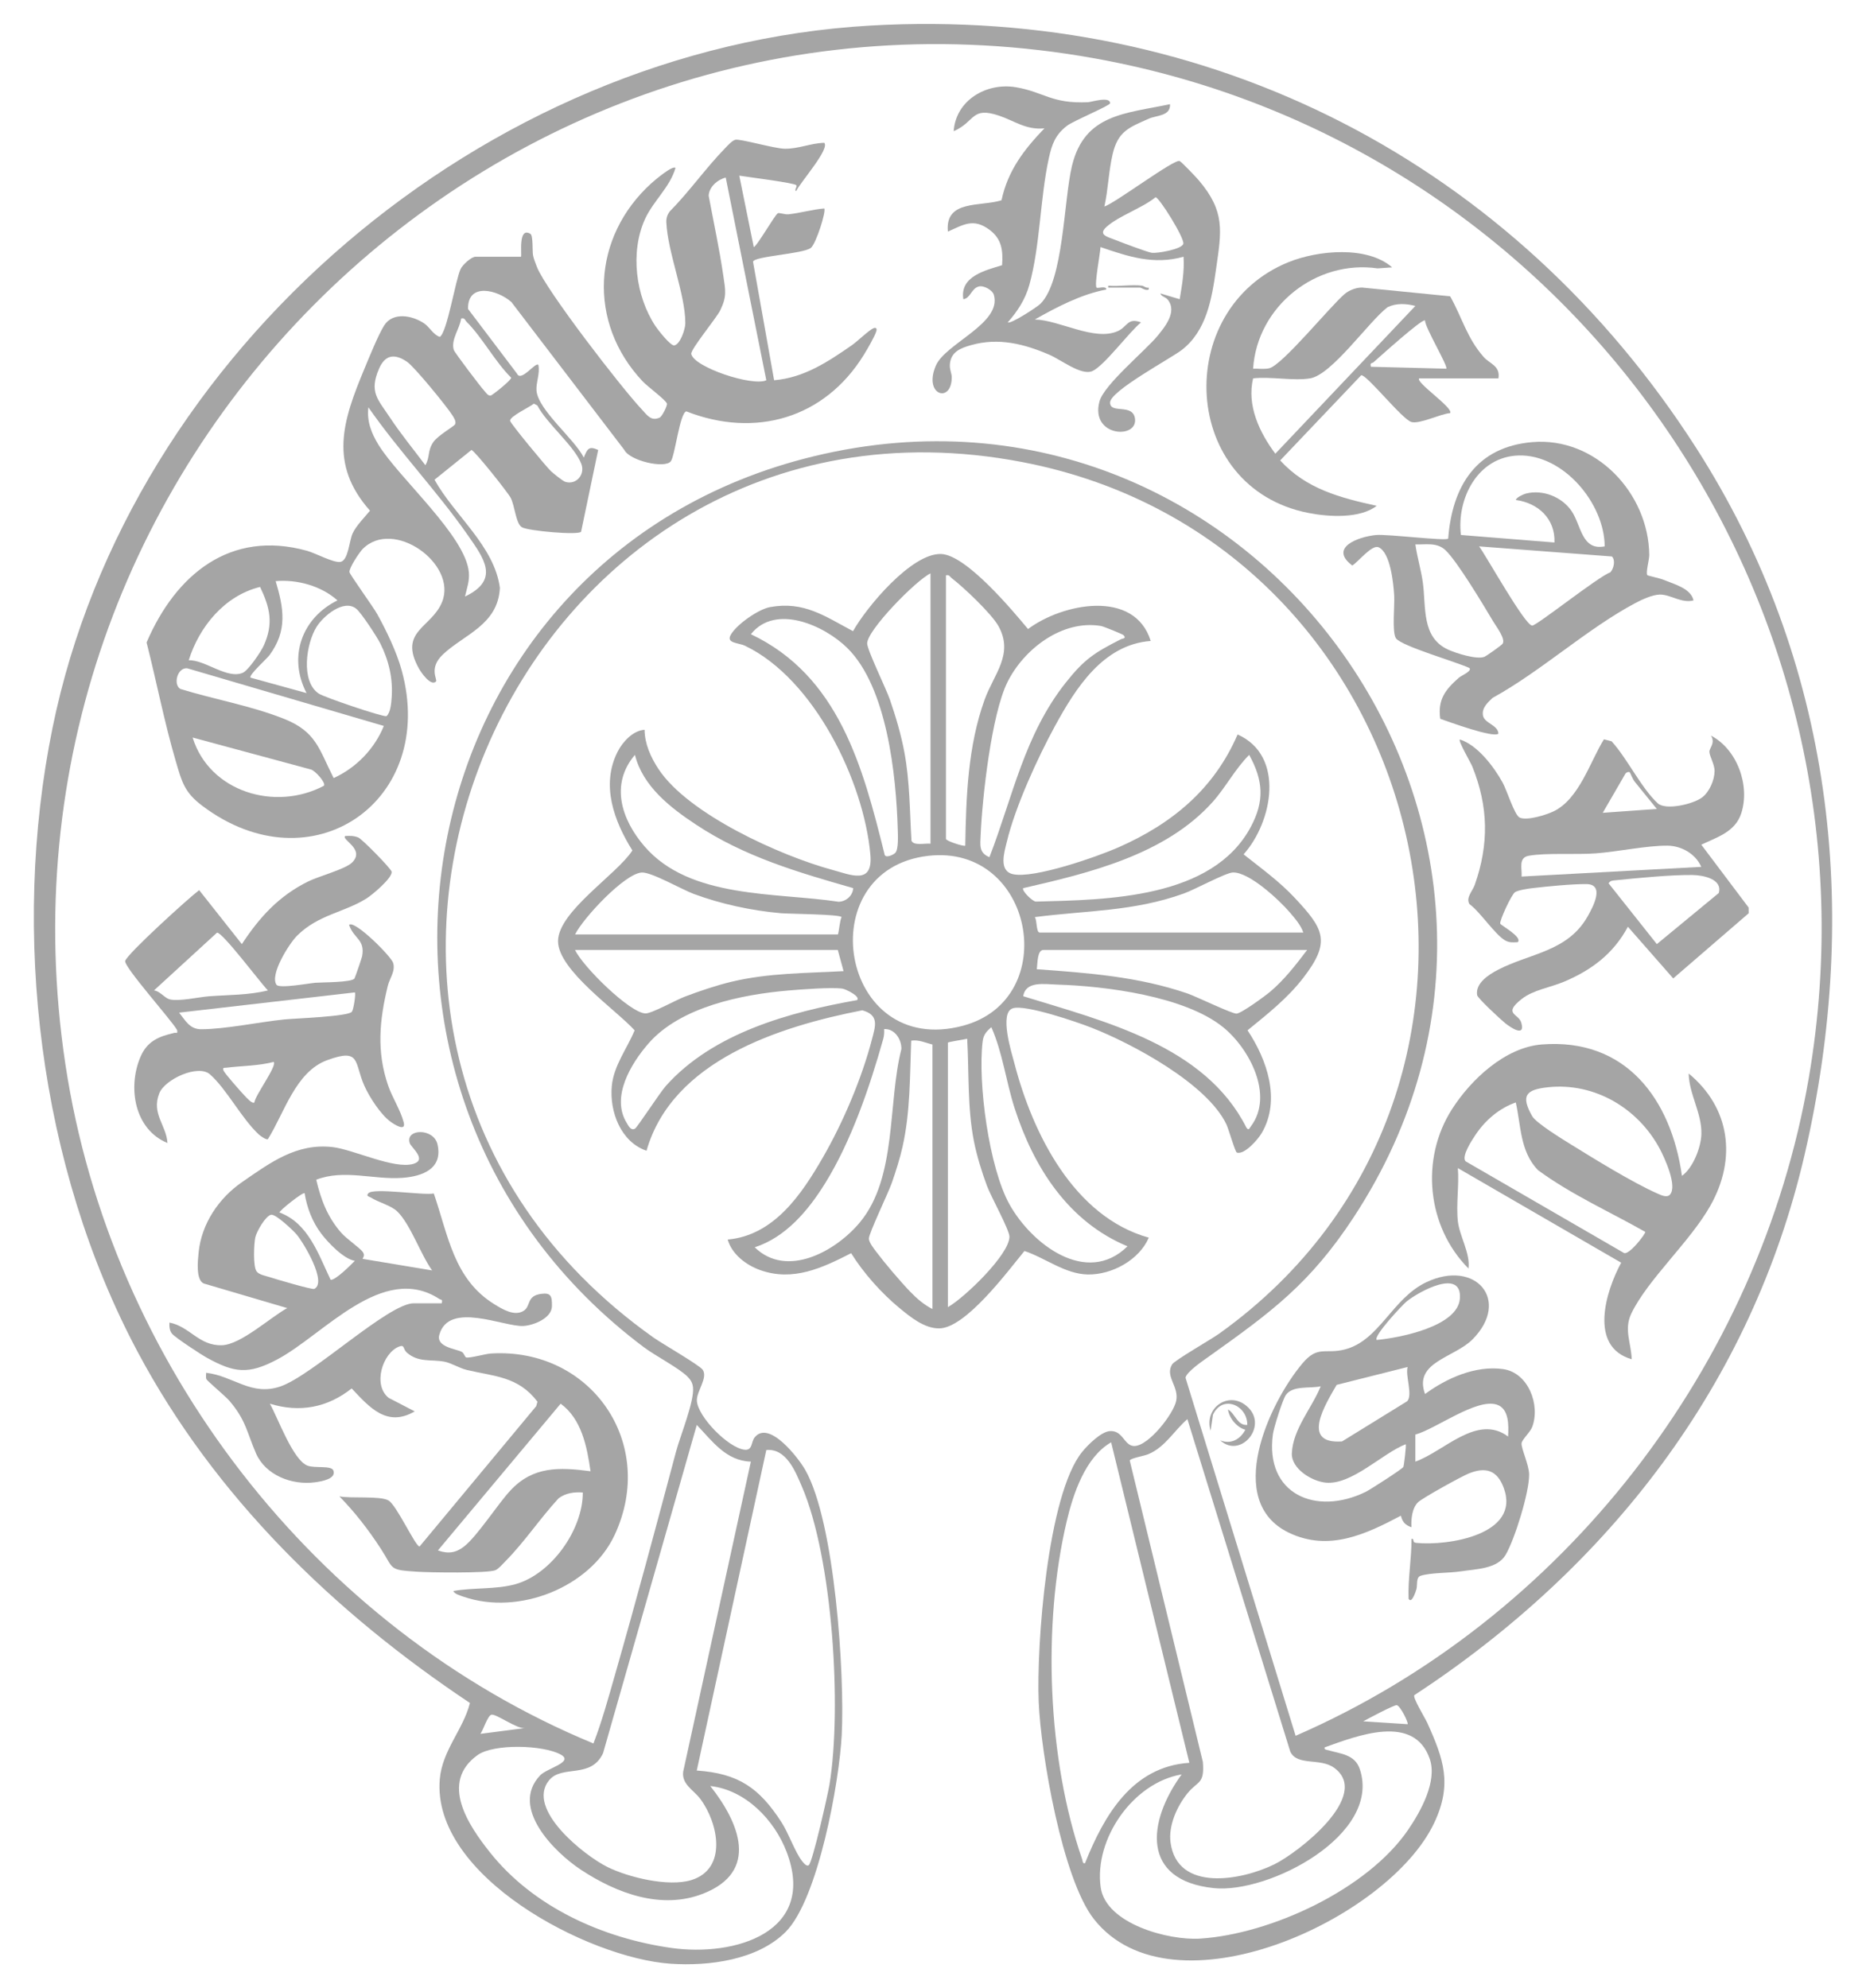 <?xml version="1.0" encoding="UTF-8"?> <svg xmlns="http://www.w3.org/2000/svg" id="_Слой_1" version="1.1" viewBox="0 0 716.889 764"><defs><style> .st0 { fill: #a5a5a5; } </style></defs><path class="st0" d="M334.326,9.829c130.85-7.5,247.253,52.934,317.351,162.338,52.443,81.85,63.441,177.239,41.632,271.512-20.41,88.225-75.083,158.596-149.974,207.746-.567,1.069,4.158,8.744,5.009,10.626,6.337,14.025,9.67,23.613,2.622,38.498-17.576,37.116-100.623,75.093-130.708,36.882-12.099-15.367-20.381-63.548-21.205-83.418-.895-21.58,3.332-79.55,16.682-96.087,2.124-2.631,7.199-7.704,10.574-7.995,5.178-.446,5.509,5.725,9.468,5.723,5.465-.003,15.014-12.239,16.09-17.313,1.192-5.624-4.445-9.446-1.532-14.088.983-1.567,14.955-9.568,17.962-11.717,132.599-94.745,84.305-304.461-75.777-335.019-196.262-37.465-305.395,220.28-141.391,336.503,3.203,2.27,17.682,10.589,18.842,12.335,2.077,3.125-2.387,8.278-2.241,11.851.25,6.126,12.111,18.221,18.333,18.87,3.126.326,2.43-2.936,3.864-4.733,5.462-6.844,16.825,7.883,19.448,12.512,11.366,20.06,15.185,78.226,14.004,101.809-.894,17.846-9.011,63.111-21.529,75.675-10.816,10.856-29.551,13.246-44.211,12.249-31.61-2.15-91.848-33.649-88.681-70.916.942-11.085,9.071-19.172,11.585-29.279-52.15-34.76-98.059-79.282-127.717-135.027C15.01,448.287,4.126,358.464,20.181,279.685,49.778,134.461,186.416,18.307,334.326,9.829ZM497.757,667.005c102.915-44.763,178.148-142.179,197.163-252.877,31.528-183.541-91.824-358.776-274.217-391.669C191.061-18.955-9.605,179.084,25.135,409.043c17.341,114.786,95.61,216.519,202.853,260.912,3.219-8.325,5.67-17.283,8.157-25.953,8.216-28.642,15.912-57.444,23.59-86.228,1.627-6.099,7.101-19.374,6.505-24.72-.191-1.716-.932-2.874-2.106-4.056-3.287-3.313-12.319-7.97-16.718-11.268-130.399-97.746-94.412-303.843,65.388-342.439,169.999-41.059,302.972,146.694,207.223,292.508-16.724,25.468-31.486,36.29-55.607,53.475-2.146,1.529-8.538,5.842-8.968,8.122l42.305,137.61ZM456.18,545.322c-5.119,4.393-8.546,10.795-15.066,13.493-1.627.673-6.985,1.544-7.076,2.434l28.08,115.779c.699,8.671-1.88,7.176-5.819,11.976-4.081,4.974-7.464,12.502-6.596,18.988,2.576,19.251,27.442,14.549,39.914,8.388,9.249-4.569,37.478-26.525,22.929-37.088-5.378-3.905-14.151-.582-16.828-6.176l-39.539-127.793ZM288.471,561.648c-9.566-.279-14.821-7.893-20.775-14.1l-36.007,126.129c-4.637,10.051-15.768,4.315-20.744,10.424-9.017,11.07,13.522,28.881,22.323,33.268,8.177,4.076,23.583,7.787,32.351,5.072,13.999-4.336,10.312-21.971,3.425-31.194-2.56-3.428-7.233-5.584-6.569-10.477l25.995-119.121ZM456.933,677.384l-30.05-123.153c-9.896,5.671-14.582,19.774-17.085,30.405-9.366,39.784-7.393,91.3,5.963,129.849.247.714.091,1.703,1.086,1.484,7.284-18.283,18.083-37.131,40.086-38.586ZM310.723,716.715c1.446-1.094,7.343-27.255,7.956-31.006,4.802-29.36,1.205-86.973-10.569-114.396-2.549-5.936-6.034-14.828-13.705-14.125l-26.72,123.166c16.096,1.098,24.035,6.742,32.515,19.81,2.808,4.327,5.255,11.608,7.978,15.025.5.627,1.692,2.171,2.545,1.526ZM540.788,662.549c.432-.39-2.719-7.034-4.177-7.31-.965-.182-11.088,5.24-12.885,6.205l17.062,1.105ZM201.634,664.045c-2.92.465-11.151-5.648-12.87-5.141-1.447.427-3.135,5.941-4.195,7.352l17.064-2.21ZM453.962,681.852c-18.668,3.151-33.668,24.788-31.105,43.333,1.955,14.142,26.191,20.528,38.184,19.756,27.262-1.753,64.303-18.937,79.918-41.783,4.885-7.148,11.275-18.644,8.346-27.228-6.003-17.59-27.835-8.974-40.419-4.464-.217.96.768.889,1.472,1.099,4.665,1.39,10.145,1.545,12.057,7.249,8.469,25.27-35.049,47.939-56.115,45.716-28.01-2.956-25.553-25.467-12.337-43.678ZM272.883,686.304c11.152,14.088,18.962,32.861-2.773,41.368-16.069,6.289-33.229-.162-46.884-9.165-10.204-6.728-27.504-23.934-15.682-36.323,2.604-2.729,13.012-5.054,7.98-7.915-6.61-3.758-25.799-4.346-32.064.159-14.64,10.529-3.484,27.002,4.837,37.45,16.696,20.966,43.243,32.882,69.49,36.627,24.554,3.504,56.272-6,44.394-36.965-4.704-12.262-15.768-23.735-29.298-25.236Z"></path><path class="st0" d="M442.092,246.298c-18.274,1.372-28.793,18.068-36.755,32.636-6.688,12.239-15.316,31.092-18.531,44.541-.924,3.867-3.297,11.172,2.377,12.446,8.017,1.8,32.391-6.724,40.555-10.331,20.583-9.091,36.657-22.352,45.727-43.358,18.255,8.111,13.503,33.52,2.31,46.063,6.729,5.335,13.71,10.373,19.611,16.681,11.266,12.041,14.062,16.842,3.309,30.782-6.065,7.863-13.773,13.931-21.408,20.151,7.517,11.317,12.879,26.841,5.411,39.537-1.372,2.332-6.544,8.367-9.513,7.451-.657-.203-3.14-8.994-4.025-10.858-7.407-15.592-36.073-30.973-51.884-37.164-5.546-2.172-25.247-8.924-30.11-7.449-5.459,1.656-.488,17.18.604,21.367,7.004,26.854,22.815,58.774,51.573,66.79-3.674,8.58-14.146,14.283-23.368,14.149-8.778-.127-16.404-6.383-24.396-9.026-6.258,7.579-22.523,29.654-32.742,29.743-5.707.05-11.035-4.327-15.235-7.784-6.901-5.681-13.933-13.551-18.604-21.116-11.13,5.694-22.371,11.012-35.024,6.471-5.404-1.939-10.781-6.086-12.413-11.7,17.805-1.627,28.332-17.293,36.492-31.411,7.809-13.511,15.033-30.49,18.956-45.597,1.308-5.036,2.867-9.271-3.729-11.09-31.791,6.196-72.997,19.285-82.895,53.964-9.878-3.357-14.26-14.994-13.343-24.852.734-7.89,5.871-14.37,8.779-21.417-7.072-7.818-29.43-23.135-29.43-34.237-0-11.428,22.708-25.726,28.564-34.881-7.021-11.22-12.147-25.097-5.718-37.856,1.939-3.848,5.92-8.237,10.409-8.514.032,5.441,2.404,10.619,5.336,15.076,11.434,17.379,46.905,33.342,66.655,38.719,7.33,1.996,15.8,5.905,14.747-5.847-2.527-28.2-21.629-67.515-48.143-80.222-2.511-1.203-7.25-.928-5.57-4.08,2.132-4.002,10.679-9.975,15.182-10.793,13.071-2.376,21.081,3.544,31.868,9.251,5.239-9.317,22.515-30.021,33.82-29.655,9.612.311,27.262,21.468,33.411,28.837,13.246-9.905,40.91-15.438,47.139,4.582ZM357.486,324.211v-103.877c-5.532,2.601-24.425,21.889-24.33,26.944.048,2.585,7.298,17.385,8.76,21.641,2.261,6.584,4.319,13.536,5.579,20.391,2.044,11.122,1.999,22.403,2.674,33.684.706,2.144,5.399.942,7.317,1.217ZM363.423,221.075v101.28c0,.816,6.993,3.04,7.417,2.594.305-18.706,1.014-38.291,7.412-56.03,3.579-9.924,11.331-17.518,5.349-28.323-2.631-4.753-13.409-14.94-17.947-18.413-.748-.572-.936-1.431-2.231-1.108ZM343.94,327.738c1.335-1.37,1.021-6.997.959-9.124-.607-20.624-4.067-54.538-19.402-69.637-8.806-8.67-27.633-17.112-37.015-5.271,33.806,16.053,43.035,51.028,51.324,84.455.145,1.856,3.351.38,4.134-.423ZM431.693,244.091c-.305-.358-7.712-3.383-8.703-3.549-14.908-2.498-29.628,8.853-35.949,21.583-6.11,12.305-9.695,44.426-10.286,58.713-.162,3.902-.746,6.868,3.372,8.549,8.986-23.241,13.398-46.995,29.34-67.101,7.218-9.103,11.067-11.492,21.182-16.659.605-.309,2.203-.178,1.045-1.536ZM327.801,341.283c-21.416-6.144-41.769-12.061-60.5-24.476-9.892-6.557-20.336-14.676-23.369-26.726-9.665,11.287-5.153,24.957,3.74,35.221,17.492,20.188,50.401,17.553,74.547,21.218,2.883-.133,5.364-2.302,5.582-5.237ZM393.11,341.281c-.754.844,3.484,5.102,4.838,5.172,27.424-.702,67.831-1.093,82.585-28.696,5.34-9.991,4.794-17.817-.608-27.678-5.441,5.399-9.008,12.478-14.108,18.158-18.126,20.186-47.241,27.213-72.706,33.043ZM356.58,328.87c-45.839,5.315-34.026,77.916,13.359,65.294,38.205-10.176,27.256-70.004-13.359-65.294ZM220.934,359.084h100.93c.342,0,.788-5.803,1.49-6.67-.806-1.129-20.28-1.222-23.376-1.499-11.253-1.007-22.833-3.482-33.416-7.399-4.676-1.731-16.298-8.476-20.031-8.24-6.587.417-22.499,17.512-25.597,23.808ZM500.716,358.342c-.866-2.736-3.359-5.602-5.215-7.771-4.011-4.689-15.639-15.58-21.89-15.307-2.738.12-14.576,6.553-18.724,8.051-19.36,6.989-37.275,6.493-57.333,9.099.909,1.163.492,5.928,1.861,5.928h101.301ZM321.863,365.019h-100.93c2.767,6.176,21.051,24.284,27.073,24.406,2.361.048,11.831-5.213,15.031-6.424,5.643-2.136,12.141-4.352,18-5.747,14.389-3.429,28.43-3.258,43.049-4.077l-2.223-8.157ZM502.201,365.019h-101.301c-2.516,0-2.248,5.409-2.599,7.417,19.789,1.442,38.933,2.821,57.86,9.306,3.384,1.16,17.191,7.871,18.901,7.76,1.924-.125,11.094-6.864,13.047-8.522,5.391-4.576,9.84-10.368,14.092-15.961ZM393.106,382.818c31.151,9.657,69.791,18.875,85.729,50.453.898,1.297,1.101.39,1.741-.464,8.969-11.948-.635-29.966-10.674-38.093-14.719-11.916-45.155-15.798-63.777-16.371-4.853-.149-12.077-1.485-13.02,4.474ZM329.281,384.307c1.433-1.379-4.256-4.191-5.61-4.401-4.051-.628-16.089.306-20.724.702-17.89,1.526-41.554,6.263-53.829,20.38-6.732,7.742-14.526,20.605-8.298,30.59.64,1.027,1.534,3.002,3.138,2.121.886-.486,9.533-13.804,11.837-16.39,18.124-20.342,47.517-28.404,73.487-33.002ZM380.863,394.713c-1.933,1.659-3.045,2.909-3.356,5.533-1.89,15.944,2.448,48.317,10.279,62.47,8.404,15.189,29.587,31.685,45.382,16.196-22.777-9.479-36.035-30.344-43.371-53.08-3.307-10.25-4.595-21.325-8.934-31.12ZM289.954,479.293c12.366,12.072,31.289,1.443,40.453-9.646,14.288-17.287,10.568-45.657,15.895-66.539.083-3.704-2.554-7.887-6.625-7.671.053,1.268.009,2.511-.338,3.747-5.169,18.406-12.284,39.314-22.363,55.552-6.431,10.361-15.054,20.681-27.023,24.557ZM364.165,400.634v101.651c6.304-3.56,23.655-20.198,23.647-27.083-.003-2.594-7.117-15.452-8.617-19.478-1.991-5.347-3.939-11.633-5.037-17.223-2.525-12.857-1.846-26.273-2.576-39.348-1.075.278-7.171,1.194-7.417,1.481ZM358.228,401.376c-2.727-.678-5.24-1.941-8.166-1.487-.531,13.722-.308,27.38-3.329,40.82-1.015,4.515-2.561,9.35-4.075,13.733-1.343,3.887-8.886,19.507-8.848,21.524.028,1.48,1.977,3.909,2.913,5.156,3.248,4.329,9.208,11.339,12.962,15.236,2.525,2.621,5.287,4.998,8.544,6.669v-101.651Z"></path><path class="st0" d="M200.154,98.649c.431-.429-1.247-11.697,3.607-8.796,1.121.67.713,6.629,1.021,8.25.251,1.317.981,3.141,1.488,4.449,3.453,8.907,32.648,46.689,40.257,54.725,2.12,2.239,3.518,4.67,6.89,3.21.941-.407,3.112-4.753,2.793-5.46-.707-1.566-7.395-6.457-9.321-8.5-21.251-22.546-19.43-55.443,3.339-76.092,1.216-1.103,8.139-7.005,9.293-5.912-2.181,7.515-8.596,12.724-11.765,19.764-5.707,12.679-3.558,29.49,4.045,41.005.914,1.384,5.795,7.678,7.248,7.433,2.304-.388,4.234-6.279,4.243-8.473.045-11.151-6.744-27.071-7.294-38.786-.076-1.628.358-2.943,1.321-4.238,7.375-7.437,13.915-16.749,21.122-24.137,1.019-1.044,2.715-3.022,4.058-3.387,1.713-.466,14.975,3.373,18.948,3.449,5.192.099,10.073-2.16,15.22-2.276,2.28,2.337-9.537,15.561-10.763,18.543-.944-.253.472-1.624.049-2.238-.633-.921-19.062-3.2-21.934-3.69l5.563,27.435c1.108-.084,8.082-12.326,9.241-12.979.538-.303,2.752.552,4.073.408,4.48-.487,9.218-1.869,13.769-2.251.856.886-3.194,13.77-5.202,15.196-3.278,2.328-21.622,3.123-22.166,5.257l8.107,45.552c11.442-.92,20.775-7.132,29.888-13.465,2.089-1.452,6.644-5.881,8.313-6.532.939-.366,1.375.13,1.09,1.089-.643,2.164-3.552,7.1-4.87,9.232-15.017,24.297-41.602,32.052-68.158,21.638-2.54.644-4.369,17.324-5.987,19.239-2.372,2.805-15.72-.214-17.837-4.446l-43.373-56.803c-5.289-4.695-16.851-7.668-16.657,2.65l18.821,24.869c1.546,3.383,7.122-4.632,8.197-3.375.724,3.28-.98,6.908-.709,9.92.678,7.523,14.574,18.512,18.156,25.688,1.362-3.18,1.816-4.608,5.534-2.913l-6.564,31.425c-.945,1.397-20.455-.295-22.775-1.745-2.317-1.448-2.671-8.215-4.281-11.301-1.09-2.087-13.892-18.173-15.064-18.375l-14.189,11.435c7.663,13.805,22.975,25.44,25.114,41.56-.736,14.302-13.829,17.886-21.932,25.62-5.577,5.323-1.891,9.646-2.623,10.362-1.992,1.948-5.702-3.474-6.532-4.962-8.09-14.499,4.907-15.599,8.909-25.677,5.818-14.65-18.838-32.286-30.606-20.213-1.262,1.295-5.224,7.305-5.008,8.804.137.953,9.093,13.325,10.621,16.068,3.561,6.395,7.528,14.673,9.455,21.71,13.751,50.218-34.603,83.664-76.564,52.067-6.925-5.215-7.882-9.145-10.248-17.211-4.381-14.934-7.376-30.505-11.208-45.598,11.149-25.98,32.048-43.446,61.625-35.23,3.257.905,10.149,4.678,12.803,4.279,3.09-.465,3.4-8.038,4.715-10.923,1.37-3.007,4.591-6.179,6.69-8.767-15.953-17.971-10.43-34.611-2.236-54.3,1.829-4.395,5.348-13.126,7.657-16.83,3.363-5.394,10.945-3.874,15.43-.801,2.077,1.423,3.507,4.39,5.989,5.157,2.88-1.976,5.934-21.803,8-26.14.751-1.577,4.096-4.664,5.725-4.664h17.44ZM278.815,68.23c-3.131.766-6.48,3.64-6.545,7.028,1.896,10.154,4.12,20.419,5.61,30.639.823,5.644,1.452,7.921-1.147,13.295-1.469,3.038-11.487,15.08-11.158,16.817.958,5.069,23.471,12.579,28.831,10.119l-15.589-77.898ZM177.157,122.395c-.523,3.973-4.008,8.032-2.818,12.081.276.941,10.42,14.349,11.736,15.716.628.652,1.391,2.009,2.467,1.815.565-.101,8.011-5.975,7.843-6.879-6.18-6.084-11.183-15.603-17.144-21.488-.652-.644-.636-1.621-2.084-1.244ZM174.813,163.083c.601-1.038-.46-2.636-1.046-3.555-2.173-3.413-14.51-18.528-17.357-20.483-4.902-3.367-8.519-2.638-10.795,2.648-3.878,9.004-.493,11.67,4.21,18.776,4.169,6.299,9.066,12.251,13.593,18.3,1.858-3.195.722-5.403,3.02-8.837,1.687-2.521,7.926-6.075,8.374-6.848ZM205.105,155.113c-1.505,1.282-9.546,4.991-9.115,6.643.313,1.201,13.885,17.616,15.647,19.273.963.905,4.559,3.815,5.559,4.128,4.114,1.288,7.716-2.779,6.137-6.904-2.655-6.939-13.285-15.452-16.899-22.466l-1.329-.674ZM178.64,229.237c13.526-6.466,7.306-14.669,1.028-23.665-11.787-16.89-26.35-32.11-38.134-49.048-.695,5.234,1.157,9.971,3.835,14.337,7.894,12.868,33.581,35.068,34.761,49.106.292,3.467-.78,6.048-1.49,9.271ZM129.65,230.712c-6.224-5.558-15.431-8.125-23.744-7.407,3.151,10.53,4.557,19.016-2.357,28.435-1.027,1.4-8.125,7.727-7.292,8.655l21.52,5.934c-7.226-13.877-1.816-28.887,11.872-35.617ZM99.931,225.539c-13.67,3.334-23.397,15.312-27.427,28.179,6.235-.245,14.743,7.386,20.772,4.81,2.14-.914,7.002-8.1,8.066-10.48,3.788-8.481,2.42-14.42-1.411-22.509ZM136.86,233.912c-4.825-3.854-12.677,2.857-15.236,6.961-4.004,6.421-6.166,20.909.805,25.636,2.109,1.43,24.748,9.089,26.063,8.687,1.545-1.384,1.807-4.902,1.968-6.978.573-7.416-1.059-14.346-4.343-20.941-1.268-2.546-7.346-11.839-9.257-13.366ZM147.463,278.954l-75.522-22.149c-3.786-.396-5.52,6.204-2.655,7.93,13.029,4.029,27.07,6.417,39.751,11.453,12.504,4.966,13.475,11.618,19.147,22.795,8.678-3.947,15.731-11.26,19.279-20.03ZM124.457,301.94c.857-1.153-3.605-6.105-5.191-6.3l-45.269-12.236c6.478,20.899,31.712,28.474,50.46,18.536Z"></path><path class="st0" d="M169.727,500.801c.366-1.756-.238-1.194-.959-1.663-21.804-14.207-44.548,13.929-62.368,23.306-11.017,5.798-16.328,5.144-26.969-.74-2.261-1.25-12.162-7.73-13.376-9.246-.947-1.182-1.033-2.782-.964-4.233,7.783,1.452,11.367,9.03,20.209,8.702,7.281-.27,18.494-10.68,25.053-14.274l-32.091-9.46c-3.09-1.391-2.273-8.816-1.954-11.964,1.119-11.019,7.77-20.86,16.746-27.035,10.877-7.483,20.82-14.968,34.664-13.415,8.052.903,23.686,8.651,31.098,6.446,5.371-1.598-.849-6.225-1.412-7.988-1.777-5.556,9.227-5.863,10.676.507,2.134,9.379-5.798,12.307-13.536,12.861-11.052.791-22.338-3.426-33.059.718,1.863,7.802,4.3,14.315,9.631,20.415,1.976,2.261,7.263,5.878,8.276,7.38.686,1.017.42,1.641-.102,2.607l26.725,4.455c-4.342-5.97-8.28-17.656-13.354-22.627-2.433-2.384-7.302-3.522-10.18-5.382-.594-.384-2.029-.478-.953-1.652,2.012-2.197,21.125.908,25.126.092,5.541,16.036,7.604,32.817,23.17,42.5,3.158,1.964,7.849,4.837,11.37,2.581,2.866-1.836.928-5.78,6.832-6.525,3.565-.45,4.095.812,4.019,4.771-.088,4.602-7.032,7.356-10.961,7.584-7.451.433-28.69-9.699-32.307,3.399-1.32,4.78,6.59,5.409,8.633,6.564.987.558,1.107,2.008,1.732,2.141,1.434.304,7.318-1.393,9.516-1.526,38.352-2.307,63.923,34.44,47.476,69.726-9.442,20.258-36.914,30.962-57.901,23.781-1.079-.369-3.715-1.086-4.052-2.245,7.653-1.371,16.25-.523,23.758-2.591,13.866-3.82,26.01-20.948,25.964-35.26-3.3-.24-6.572.188-9.287,2.222-7.096,7.677-13.043,16.707-20.384,24.139-1.007,1.02-2.713,3.013-3.918,3.502-3.018,1.225-25.217.896-29.898.592-11.362-.738-8.911-.857-14.129-8.875-4.702-7.225-9.866-13.923-15.896-20.086,4.375.873,15.632-.275,18.842,1.558,3.152,1.8,10.406,17.774,11.956,17.711l44.802-53.918.497-1.729c-7.423-9.786-16.524-9.667-27.14-12.206-2.931-.701-5.944-2.675-8.683-3.19-4.996-.939-9.911.433-14.352-3.47-1.593-1.4-.759-3.177-2.958-2.334-6.405,2.456-10.259,14.801-4.033,19.723l10.006,5.192c-10.652,6.249-17.367-1.524-24.221-8.813-9.311,7.382-19.983,9.397-31.433,5.862,3.08,5.427,8.816,21.581,14.416,23.791,2.849,1.125,9.253-.171,9.988,1.892,1.144,3.209-4.389,4.168-7.154,4.535-8.801,1.169-18.963-2.773-22.586-11.165-3.55-8.223-3.877-12.765-10.23-20.193-1.385-1.62-8.585-7.698-8.809-8.258-.296-.74-.078-1.687-.113-2.477,10.534,1.185,17.3,9.127,28.605,5.227,12.296-4.242,41.452-31.942,51.171-31.942h10.761ZM117.028,458.512c-.712-.524-10.016,6.928-9.638,7.407,11.115,4.134,14.949,16.106,19.64,25.884,1.847.186,7.713-5.699,9.301-7.317-4.312-.688-10.268-6.959-12.922-10.46-3.425-4.517-5.488-9.96-6.38-15.514ZM104.155,466.784c-2.147.424-5.632,6.535-6.087,8.747-.531,2.584-.875,11.024.471,12.97.956,1.381,3.564,1.753,5.143,2.278,2.015.671,16.262,4.885,17.055,4.499,5.088-2.479-4.116-17.706-6.687-20.801-1.335-1.607-8.104-8.047-9.896-7.693ZM226.871,565.346c-1.346-9.354-3.378-20.058-11.478-25.961l-47.147,56.382c3.828,1.373,6.809,1.003,10.013-1.479,5.051-3.913,12.866-16.196,17.806-21.522,8.732-9.415,18.827-8.987,30.806-7.42Z"></path><path class="st0" d="M565.762,514.637c-7.067,7.163-22.806,8.678-18.282,21.036,8.306-6.108,19.4-11.057,29.981-9.579,9.676,1.352,14.353,13.71,11.204,22.199-.78,2.104-3.937,4.821-4.098,6.319-.203,1.89,2.853,8.296,2.902,11.937.092,6.826-5.497,24.861-9.015,30.895-3.191,5.473-11.391,5.471-17.36,6.387-4.302.66-11.691.474-15.357,1.711-1.794.605-1.11,3.533-1.565,5.113-.237.822-1.835,5.864-3.02,3.681-.289-7.508,1.152-15.353,1.131-23.01,1.339-.147.004,1.363,1.794,1.546,12.067,1.237,40.217-3.104,33.664-21.055-2.544-6.97-7.019-8.208-13.462-5.613-2.779,1.119-17.654,9.344-19.425,11-2.382,2.227-2.781,6.607-2.585,9.666-2.426-.859-3.444-1.983-4.067-4.446-13.577,7.191-27.712,13.847-42.959,6.58-25.163-11.993-7.73-49.825,5.167-65.139,5.871-6.972,8.727-3.408,16.157-5.293,13.444-3.411,18.208-19.569,31.368-25.842,18.917-9.017,32.612,6.923,17.829,21.906ZM528.921,514.895c8.598-.789,31.21-5.107,31.952-15.959.804-11.769-15.863-2.565-20.436,1.139-1.64,1.329-12.972,13.429-11.515,14.82ZM540.787,525.29l-27.267,6.862c-4.26,7.41-14.022,22.889,2.073,21.737l25.007-15.431c2.271-2.357-.758-9.824.187-13.168ZM507.392,532.711c-4.128.899-10.728-.418-13.374,3.316-1.259,1.777-4.651,12.613-4.984,15.05-3.16,23.095,16.498,31.515,35.586,22.223,1.794-.873,14.068-8.781,14.52-9.59.251-.449,1.2-8.414.905-8.74-8.945,3.46-20.689,15.731-30.706,14.76-5.373-.521-13.294-5.363-13.029-11.307.415-9.327,7.746-17.424,11.083-25.712ZM543.76,551.256v10.388c11.112-3.936,23.725-18.476,35.615-9.646.237-4.126.469-10.77-4.404-12.278-7.857-2.432-23.298,9.347-31.211,11.536Z"></path><path class="st0" d="M387.171,123.869c.994.826,11.213-5.813,12.535-7.122,9.003-8.909,8.9-39.806,12.16-53.136,4.859-19.867,20.552-19.943,37.639-23.574.268,4.613-5.141,4.23-8.151,5.57-7.628,3.396-11.82,4.815-13.886,13.57-1.544,6.546-1.715,13.596-3.184,20.181,4.108-1.272,26.963-18.451,28.915-17.475.86.43,6.412,6.281,7.422,7.478,10.105,11.984,8.684,19.266,6.576,33.988-1.633,11.404-3.609,23.831-13.3,31.222-4.207,3.209-27.382,15.658-27.417,20.096-.036,4.537,8.652.228,9.552,6.106,1.247,8.14-17.276,7.082-13.632-6.502,1.732-6.456,17.43-19.319,22.294-25.191,2.951-3.563,7.484-9.213,4.092-13.759-1-1.34-2.641-1.286-2.984-2.566l7.41,2.22c.91-5.405,1.865-10.81,1.488-16.326-11.455,3.219-21.16-.03-31.904-3.712-.073,2.36-2.478,14.601-1.493,15.589.422.423,3.76-.889,3.711.731-9.546,1.782-19.004,6.726-27.451,11.512,9.533.221,22.92,8.486,31.913,4.454,3.692-1.655,3.647-5.296,8.9-3.337-4.558,3.661-14.17,16.736-18.743,18.723-4.188,1.819-12.002-4.349-16.379-6.245-9.705-4.204-19.542-6.707-30.022-3.789-4.021,1.12-7.887,2.512-8.295,7.352-.174,2.062.717,3.454.709,5.097-.049,10.225-11.072,6.853-6.074-4.589,3.715-8.506,25.479-16.197,22.244-27.16-.54-1.83-3.896-3.699-5.805-3.181-2.881.782-3.134,4.512-5.906,4.878-1.422-8.782,8.391-11.06,14.884-13.064.405-5.639-.107-10.113-4.875-13.638-6.111-4.518-9.86-1.995-15.946.733-1.198-12.399,12.626-9.495,20.601-12.048,2.428-11.412,8.648-19.472,16.498-27.648-7.017.744-11.515-2.869-17.408-4.848-10.856-3.645-9.056,2.27-17.461,5.964.791-11.944,12.659-18.821,23.936-16.891,10.777,1.845,13.627,6.383,27.621,5.749,1.34-.061,8.506-2.387,8.533.383.009.934-14.003,6.704-16.553,8.662-4.446,3.414-5.785,7.014-6.959,12.334-3.427,15.523-3.314,33.746-7.531,48.86-1.55,5.553-4.504,10.069-8.274,14.351ZM443.954,75.785c-5.183,4.227-14.13,7.135-18.876,11.42-3.36,3.034.432,3.805,3.151,4.896,2.203.885,12.776,4.876,14.303,5.05,2.152.246,11.568-1.368,12.079-3.475.52-2.147-9.212-17.775-10.657-17.892Z"></path><path class="st0" d="M136.182,375.991c.257-.372,2.833-7.947,2.945-8.552,1.211-6.509-3.287-6.746-5.018-12.061,2.164-1.924,16.166,12.111,16.929,14.623.966,3.182-1.343,5.915-2.045,8.791-3.223,13.2-4.377,25.294.13,38.363,1.575,4.566,4.755,9.443,5.968,14.087.993,3.802-3.614.84-5.029-.187-3.795-2.753-8.105-9.448-10.03-13.715-4.076-9.033-1.228-14.78-14.374-9.939-12.149,4.474-16.415,20.285-22.738,30.329-.581.406-2.88-1.238-3.431-1.744-6.552-6.011-12.379-17.438-18.793-23.133-4.536-4.028-17.352,1.838-19.501,7.268-3.102,7.836,2.707,12.223,3.145,19.094-12.656-5.166-15.381-21.288-10.401-33.03,2.603-6.138,7.052-7.909,12.997-9.277.887-.204,1.346.555,1.111-1.082-2.05-3.729-20.527-24.336-19.95-26.571.684-2.651,24.46-24.267,28.416-27.206l16.401,20.743c6.837-10.393,14.261-18.568,25.586-24.132,4.099-2.014,14.262-4.67,16.83-7.285,5.017-5.11-4.33-8.74-2.705-10.126,1.763-.105,3.32-.121,5.002.557,1.471.593,12.733,12.059,12.845,13.204.233,2.4-7.432,8.849-9.748,10.288-8.719,5.417-18.416,6.147-26.578,14.237-3.015,2.988-10.633,15.007-7.915,18.889,1.067,1.524,12.468-.577,14.895-.781,2.389-.2,13.966-.071,15.057-1.649ZM102.934,380.592c-2.617-2.597-17.541-22.55-19.564-22.198l-24.22,22.195c2.25.22,3.983,2.802,5.902,3.381,3.324,1.002,11.339-.844,15.256-1.135,7.529-.559,15.187-.424,22.625-2.243ZM136.334,381.341l-67.528,7.781c2.436,3.019,4.044,6.398,8.523,6.384,9.3-.028,22.198-2.776,31.919-3.771,3.973-.406,24.594-1.089,25.959-2.983.64-.887,1.566-6.973,1.127-7.411ZM105.157,408.057c-5.941,1.54-12.157,1.477-18.192,2.221-.76.094-1.595-.188-1.09,1.103.43,1.099,6.822,8.328,8.136,9.677.65.667,2.843,3.251,3.719,2.576.257-2.703,8.784-14.047,7.426-15.577Z"></path><path class="st0" d="M625.408,356.115c-5.517,10.331-13.931,16.65-24.528,21.122-5.33,2.249-11.851,3.136-16.321,6.684-7.295,5.79-1.126,5.525-.099,9.068,1.687,5.822-4.207,1.778-6.169.204-1.687-1.354-10.595-9.612-10.792-10.776-.778-4.593,4.483-7.934,8.013-9.767,12.296-6.383,26.712-6.916,34.422-20.492,2.155-3.794,6.714-12.362-.483-12.437-5.306-.055-15.281.905-20.78,1.566-1.656.199-5.366.743-6.62,1.543-1.344.858-5.907,10.74-5.699,12.071.094.602,8.743,5.202,6.738,7.146-1.829.093-3.172.266-4.861-.697-3.88-2.214-9.62-11.022-13.69-13.941-1.478-2.473,1.179-4.937,2.051-7.422,5.483-15.616,5.26-30.034-.95-45.443-.637-1.582-5.451-9.736-4.807-10.397,6.792,2.111,13.08,10.468,16.45,16.564,1.65,2.985,4.569,12.563,6.563,13.467,2.815,1.276,10.258-1.048,13.109-2.449,9.776-4.803,13.87-18.918,19.247-27.639l2.937.747c5.996,6.569,11.412,18.002,17.723,23.826,3.094,2.855,13.796.3,17.1-2.264,2.794-2.169,4.703-6.597,4.751-10.094.036-2.625-1.992-5.784-1.995-7.473-.002-1.413,2.413-3.321.595-6.172,10.063,5.236,15.106,19.147,11.658,29.84-2.312,7.171-9.245,9.176-15.36,12.08l18.175,24.145.034,2.205-28.994,25.036-17.417-19.851ZM626.123,296.762c-.466-.324-1.529.081-1.801.779l-8.572,14.795,20.776-1.487-8.47-10.441c-.83-1.023-1.763-3.527-1.932-3.644ZM653.595,333.107c-2.15-4.995-7.6-8.102-12.992-8.149-7.785-.067-19.138,2.319-27.462,2.955-7.598.58-18.973-.279-25.791.921-4.111.724-2.55,4.889-2.776,7.994l69.022-3.721ZM636.54,362.789l23.797-19.642c1.528-5.359-5.954-6.842-10.084-6.912-7.879-.133-21.517,1.187-29.722,2.034-1.126.116-1.84.083-2.543,1.152l18.552,23.368Z"></path><path class="st0" d="M560.087,469.267c.649,5.766,4.831,12.321,4.085,18.175-16.01-16.104-18.565-42.101-6.333-61.231,7.288-11.399,20.412-23.751,34.503-24.862,32.319-2.547,49.658,21.007,53.838,50.481,4.224-3.001,7.289-10.837,7.463-15.948.273-8.041-4.743-15.43-4.877-23.372,15.988,13.202,18.456,32.737,8.395,50.676-7.828,13.958-24.158,28.464-30.429,41.549-2.953,6.161-.041,11.314.142,17.58-16.567-4.779-10.029-26.028-4.05-37.105l-62.737-36.348c.529,6.505-.717,14.035,0,20.404ZM641.541,459.088c3.007-3.233-2.011-14.144-3.888-17.658-8.322-15.577-25.053-25.557-42.964-23.637-8.51.912-10.489,3.228-6.069,11.075,1.512,2.684,11.652,8.882,15.011,10.962,9.191,5.691,23.575,14.569,33.138,18.812,1.305.579,3.601,1.706,4.773.446ZM632.075,473.361c-13.761-7.801-28.467-14.346-41.218-23.728-6.907-7.201-6.467-16.857-8.514-25.998-6.355,2.227-11.709,6.811-15.439,12.381-1.361,2.032-5.536,8.313-3.861,10.223l60.681,35.133c1.851,1.511,8.725-7.528,8.352-8.011Z"></path><path class="st0" d="M632.889,221.008c.205.239,4.807,1.208,6.059,1.727,4.143,1.717,10.686,3.334,11.678,7.979-4.563,1.236-8.869-2.317-12.95-2.243-2.829.051-6.885,1.926-9.41,3.267-18.386,9.763-36.297,26.256-54.839,36.436-1.875,1.81-4.121,3.743-3.711,6.654.441,3.127,5.813,3.7,5.953,7.087-1.94,1.773-19.051-4.575-22.344-5.699-1.052-7.409,2.001-11.253,7.151-15.793.936-.825,5.161-2.553,4.062-3.72-4.583-2.235-26.3-8.451-28.252-11.459-1.557-2.399-.428-12.684-.659-16.407-.279-4.508-1.399-16.48-5.985-18.541-2.536-1.14-7.69,5.47-10.104,7.016-9.172-6.877,2.286-11.059,9.099-11.723,4.3-.419,26.772,2.386,27.733,1.385,1.535-20.163,10.787-35.241,32.302-37.081,24.356-2.083,44.734,19.621,44.949,43.4.016,1.741-1.437,6.897-.731,7.718ZM616.491,209.945c-.069-16.505-15.844-35.382-33.032-34.921-15.654.419-23.885,16.482-22.198,30.553l35.935,2.884c.374-9.046-6.223-15.182-14.841-16.332.241-1.046,2.981-2.236,3.834-2.457,6.463-1.673,13.804,1.21,17.56,6.669,3.733,5.426,3.849,15.348,12.742,13.603ZM543.763,209.208c.691,4.902,2.17,9.658,2.86,14.57,1.327,9.442-.644,21.136,9.756,25.861,3.102,1.41,10.94,3.896,13.893,2.757.773-.298,6.509-4.387,6.953-4.952,1.398-1.782-2.366-6.644-3.471-8.499-3.697-6.202-13.872-23.256-18.454-27.553-3.26-3.058-7.473-2.077-11.537-2.185ZM619.275,213.835l-51.024-3.882c2.727,3.649,17.658,30.497,20.408,30.444,1.816-.035,25.533-18.949,30.015-20.472,1.307-1.415,2.059-4.647.601-6.091Z"></path><path class="st0" d="M545.244,145.394c-1.635,1.443,13.31,11.388,11.871,13.348-3.703.29-11.684,4.307-14.856,3.422-3.563-.995-17.305-18.44-19.315-17.961l-31.119,32.725c10.044,10.984,23.035,14.35,37.09,17.446-6.46,4.98-18.324,4.273-26.139,2.754-49.39-9.601-52.456-78.263-7.76-96.386,11.278-4.573,30.21-6.39,39.831,1.999l-5.584.386c-23.64-3.432-46.278,14.543-47.847,38.56,2.01-.108,4.175.281,6.157-.159,4.991-1.108,23.362-23.719,28.981-28.526,1.734-1.483,4.467-2.546,6.764-2.506l33.804,3.359c4.615,8.189,6.409,16.006,12.954,23.405,2.17,2.453,6.421,3.349,5.594,8.134h-30.427ZM503.314,145.394c-6.331,1.049-15.254-.776-21.893,0-2.461,10.443,2.436,20.79,8.544,28.948l53.791-56.775c-3.533-.928-7.267-1.154-10.667.466-7.221,5.488-21.352,25.966-29.776,27.362ZM547.46,123.136c-1.065-.804-17.795,14.327-19.819,16.109-.503.443-1.425-.041-.945,1.693l28.935.742c.858-.825-8.135-15.713-8.171-18.544Z"></path><path class="st0" d="M468.806,553.489c4.126,1.637,7.688-.422,9.642-4.093-3.226-.832-6.25-4.475-6.667-7.785,2.808,1.602,3.589,6.287,7.41,5.932.076-7.565-9.506-11.783-13.193-3.914l-.895,6.14c-2.741-8.951,7.425-15.853,14.464-8.901,7.49,7.397-3.041,19.719-10.761,12.622Z"></path><path class="st0" d="M438.749,109.779c.621.08,1.615,1.005,2.593.75l.001.726c-1.213.584-2.849-.734-3.336-.734h-12.245v-.742c4.109.376,8.992-.516,12.987,0Z"></path></svg> 